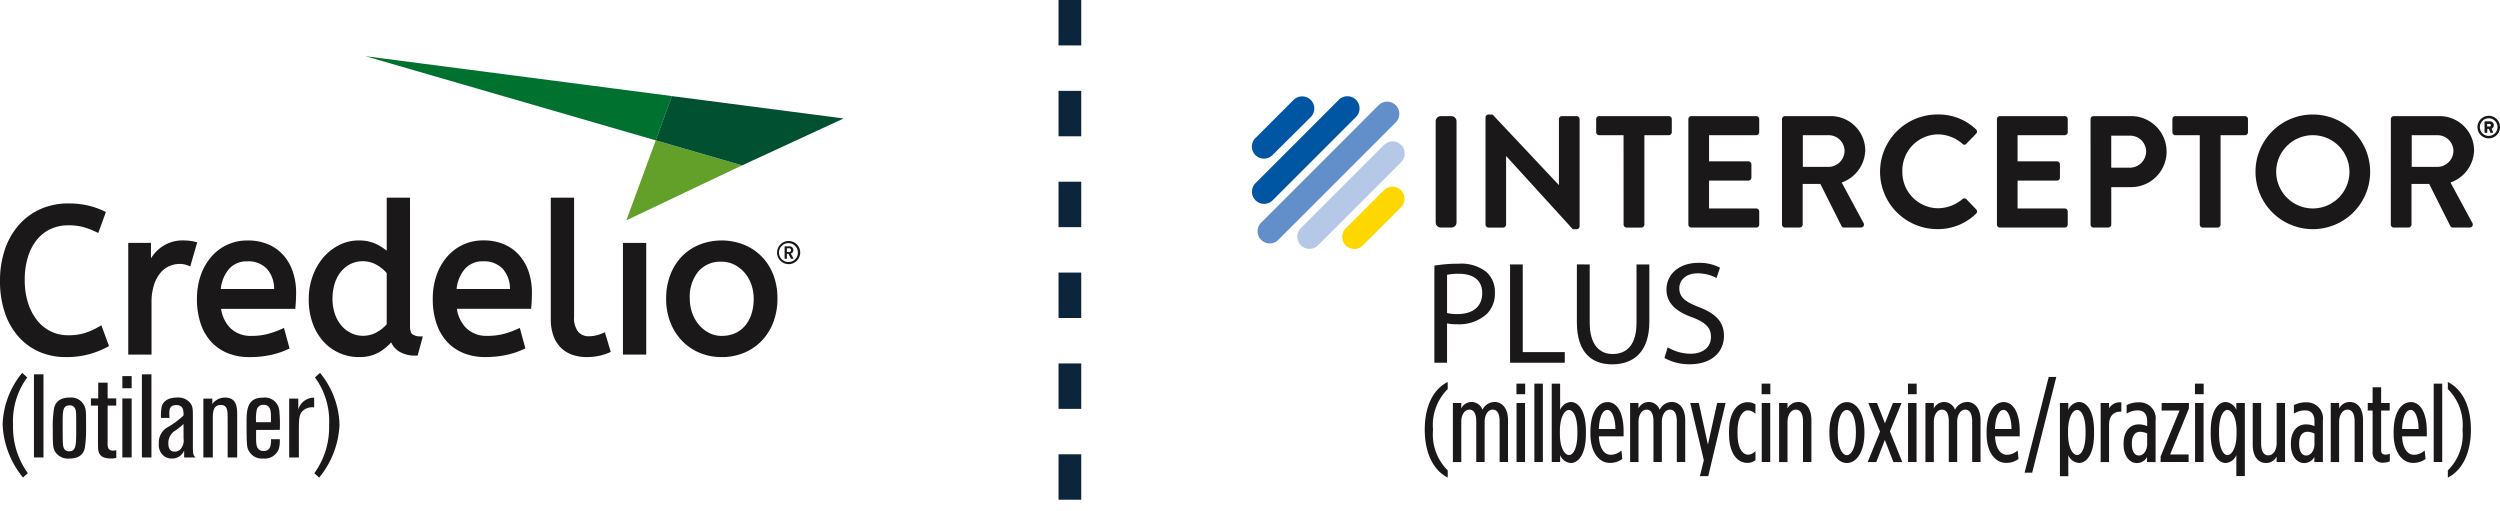 <svg xmlns="http://www.w3.org/2000/svg" xmlns:xlink="http://www.w3.org/1999/xlink" width="220.124" height="45" viewBox="0 0 220.124 45">
  <defs>
    <clipPath id="clip-path">
      <rect id="Rectangle_96" data-name="Rectangle 96" width="74.281" height="37.103" fill="none"/>
    </clipPath>
    <clipPath id="clip-path-2">
      <rect id="Rectangle_108" data-name="Rectangle 108" width="109.921" height="33.577" fill="none"/>
    </clipPath>
  </defs>
  <g id="Group_697" data-name="Group 697" transform="translate(-95.318 -545)">
    <line id="Line_34" data-name="Line 34" y2="45" transform="translate(189.521 545)" fill="none" stroke="#0b253c" stroke-width="2" stroke-dasharray="4"/>
    <g id="Group_292" data-name="Group 292" transform="translate(95.318 549.948)">
      <path id="Path_689" data-name="Path 689" d="M114.237,0,139.8,7.411l1.417-3.9Z" transform="translate(-82.059)" fill="#00712e"/>
      <path id="Path_690" data-name="Path 690" d="M198.63,26.379h0l-.241-.07L195.8,33.35l10.184-4.838h0Z" transform="translate(-140.651 -18.898)" fill="#63a02a"/>
      <path id="Path_691" data-name="Path 691" d="M205.226,26.379h0l-.241-.07Z" transform="translate(-147.246 -18.899)" fill="#00712e"/>
      <path id="Path_692" data-name="Path 692" d="M205.226,26.379h0l-.241-.07Z" transform="translate(-147.246 -18.899)" fill="#63a02a"/>
      <path id="Path_693" data-name="Path 693" d="M204.985,16.369l.241.07,7.357,2.133h0l8.944-4.13L206.4,12.472Z" transform="translate(-147.246 -8.959)" fill="#005031"/>
      <g id="Group_291" data-name="Group 291">
        <g id="Group_290" data-name="Group 290" clip-path="url(#clip-path)">
          <path id="Path_694" data-name="Path 694" d="M9.6,58.594l-.675-1.839-.218.128a6.02,6.02,0,0,1-1.224.551,4.874,4.874,0,0,1-1.475.2,3.409,3.409,0,0,1-2.74-1.315,4.751,4.751,0,0,1-.8-1.535,6.557,6.557,0,0,1-.289-2.008,6.756,6.756,0,0,1,.289-2.062,4.458,4.458,0,0,1,.8-1.513,3.359,3.359,0,0,1,1.21-.929A3.665,3.665,0,0,1,6,47.954a5.019,5.019,0,0,1,1.329.155,6.62,6.62,0,0,1,1.113.421l.211.1.67-1.849L9.153,46.7a7.184,7.184,0,0,0-1.427-.494,7.481,7.481,0,0,0-1.7-.177,5.944,5.944,0,0,0-2.486.508,5.509,5.509,0,0,0-1.91,1.421A6.356,6.356,0,0,0,.418,50.119,8.517,8.517,0,0,0,0,52.847a8.628,8.628,0,0,0,.418,2.774,6.129,6.129,0,0,0,1.191,2.117,5.261,5.261,0,0,0,1.838,1.348,5.76,5.76,0,0,0,2.357.471A7.544,7.544,0,0,0,7.863,59.3a7.763,7.763,0,0,0,1.572-.624Z" transform="translate(0 -33.064)" fill="#1a1818"/>
          <path id="Path_695" data-name="Path 695" d="M43.705,59.865a2.16,2.16,0,0,1,.9-.2,1.885,1.885,0,0,1,.733.128l.219.092.066-.228.549-1.89-.207-.056a3.109,3.109,0,0,0-.5-.088,5.385,5.385,0,0,0-.555-.028,3.182,3.182,0,0,0-1.162.2,3.288,3.288,0,0,0-.918.532,3.426,3.426,0,0,0-.685.771c-.017.026-.03.054-.046.08v-1.37h-2V67.65h2.051V63.04A4.871,4.871,0,0,1,42.37,61.5a3.091,3.091,0,0,1,.558-1.043,2.221,2.221,0,0,1,.777-.6" transform="translate(-28.807 -41.373)" fill="#1a1818"/>
          <path id="Path_696" data-name="Path 696" d="M69.228,65.3,69,65.4a7.646,7.646,0,0,1-1.216.432A5.548,5.548,0,0,1,66.375,66a2.541,2.541,0,0,1-1.862-.682,3.02,3.02,0,0,1-.824-1.7h6.535l.017-.192q.055-.607.055-1.25a5.729,5.729,0,0,0-.263-1.748,4.228,4.228,0,0,0-.8-1.467,3.773,3.773,0,0,0-1.341-1A4.486,4.486,0,0,0,66.03,57.6a4.131,4.131,0,0,0-3.238,1.477,4.97,4.97,0,0,0-.908,1.634,6.253,6.253,0,0,0-.319,2.023,6.754,6.754,0,0,0,.319,2.158,4.478,4.478,0,0,0,.922,1.613,4.018,4.018,0,0,0,1.46,1.012,4.979,4.979,0,0,0,1.909.351,8.692,8.692,0,0,0,1.874-.186,7.169,7.169,0,0,0,1.511-.5l.16-.076Zm-.864-3.428h-4.7a3.2,3.2,0,0,1,.737-1.78,2.073,2.073,0,0,1,1.593-.657,2.252,2.252,0,0,1,1.746.675,2.671,2.671,0,0,1,.624,1.763" transform="translate(-44.224 -41.373)" fill="#1a1818"/>
          <path id="Path_697" data-name="Path 697" d="M105.675,56.272a.415.415,0,0,1-.165-.223,1.44,1.44,0,0,1-.07-.495V44.229h-2.052v4.666a5.64,5.64,0,0,0-.744-.493,3.477,3.477,0,0,0-1.724-.407,3.768,3.768,0,0,0-1.706.4,4.482,4.482,0,0,0-1.4,1.092,5.25,5.25,0,0,0-.943,1.64,5.926,5.926,0,0,0-.348,2.055,6.079,6.079,0,0,0,.339,2.091,4.826,4.826,0,0,0,.937,1.6,4.177,4.177,0,0,0,3.135,1.391,3.427,3.427,0,0,0,1.907-.5,4.669,4.669,0,0,0,.938-.795,1.848,1.848,0,0,0,.668.785,2.7,2.7,0,0,0,1.5.379h.162l.459-1.69H106.3a1.147,1.147,0,0,1-.621-.176m-3.2-.171a2.5,2.5,0,0,1-1.179.293,2.358,2.358,0,0,1-1.056-.241,2.613,2.613,0,0,1-.855-.671,3.16,3.16,0,0,1-.568-1.028,4.062,4.062,0,0,1-.206-1.326,4.438,4.438,0,0,1,.19-1.322,3.1,3.1,0,0,1,.542-1.043,2.572,2.572,0,0,1,.845-.686,2.5,2.5,0,0,1,2.347.091,3.442,3.442,0,0,1,.849.7v4.51a3.052,3.052,0,0,1-.909.717" transform="translate(-69.338 -31.771)" fill="#1a1818"/>
          <path id="Path_698" data-name="Path 698" d="M142.946,58.957a3.773,3.773,0,0,0-1.341-1,4.486,4.486,0,0,0-1.861-.363,4.131,4.131,0,0,0-3.238,1.477,4.971,4.971,0,0,0-.908,1.634,6.253,6.253,0,0,0-.319,2.023,6.754,6.754,0,0,0,.319,2.158,4.478,4.478,0,0,0,.922,1.613,4.018,4.018,0,0,0,1.46,1.012,4.979,4.979,0,0,0,1.909.351,8.692,8.692,0,0,0,1.874-.186,7.169,7.169,0,0,0,1.511-.5l.16-.076-.492-1.8-.226.1a7.645,7.645,0,0,1-1.216.432,5.548,5.548,0,0,1-1.412.165,2.541,2.541,0,0,1-1.862-.682,3.02,3.02,0,0,1-.824-1.7h6.535l.017-.192q.055-.607.055-1.25a5.729,5.729,0,0,0-.263-1.748,4.229,4.229,0,0,0-.8-1.467m-.868,2.913h-4.7a3.2,3.2,0,0,1,.737-1.78,2.073,2.073,0,0,1,1.593-.657,2.252,2.252,0,0,1,1.746.675,2.671,2.671,0,0,1,.624,1.763" transform="translate(-97.174 -41.373)" fill="#1a1818"/>
          <path id="Path_699" data-name="Path 699" d="M176.712,56.176a3.651,3.651,0,0,1-.547.179,2.554,2.554,0,0,1-.619.075,1.2,1.2,0,0,1-.971-.4,1.975,1.975,0,0,1-.356-1.31V44.23h-2.051V54.886a4.307,4.307,0,0,0,.24,1.523,2.805,2.805,0,0,0,.676,1.055,2.7,2.7,0,0,0,1.01.608,3.829,3.829,0,0,0,1.235.192,5.015,5.015,0,0,0,1.106-.114,4.6,4.6,0,0,0,.845-.266l.17-.075-.52-1.726Z" transform="translate(-123.672 -31.772)" fill="#1a1818"/>
          <path id="Path_700" data-name="Path 700" d="M194.725,68.2h2.051V58.368h-2.051Z" transform="translate(-139.876 -41.928)" fill="#1a1818"/>
          <path id="Path_701" data-name="Path 701" d="M216.6,58.98a4.613,4.613,0,0,0-1.565-1.024,5.341,5.341,0,0,0-3.85,0,4.518,4.518,0,0,0-1.556,1.025A4.782,4.782,0,0,0,208.6,60.6a5.742,5.742,0,0,0-.377,2.132,5.642,5.642,0,0,0,.368,2.068,4.879,4.879,0,0,0,1.022,1.626,4.6,4.6,0,0,0,1.555,1.062,5,5,0,0,0,1.955.379,5.051,5.051,0,0,0,1.936-.369,4.586,4.586,0,0,0,1.564-1.053,4.792,4.792,0,0,0,1.032-1.637,5.824,5.824,0,0,0,.367-2.113,5.633,5.633,0,0,0-.377-2.106,4.737,4.737,0,0,0-1.042-1.61M213.119,66a2.4,2.4,0,0,1-1.108-.258,2.863,2.863,0,0,1-.894-.709,3.3,3.3,0,0,1-.6-1.056,3.814,3.814,0,0,1-.214-1.279,3.526,3.526,0,0,1,.746-2.361,2.545,2.545,0,0,1,2.066-.867,2.408,2.408,0,0,1,1.108.258,2.917,2.917,0,0,1,.9.7,3.225,3.225,0,0,1,.595,1.037,3.743,3.743,0,0,1,.214,1.268,4.307,4.307,0,0,1-.2,1.346,3.045,3.045,0,0,1-.558,1.025,2.446,2.446,0,0,1-.876.659,2.83,2.83,0,0,1-1.18.235" transform="translate(-149.569 -41.373)" fill="#1a1818"/>
          <path id="Path_702" data-name="Path 702" d="M2.986,99.4,2.54,99a7.51,7.51,0,0,0-1.721,4.561,7.9,7.9,0,0,0,1.793,4.655l.425-.384a6.909,6.909,0,0,1-1.3-4.261A6.5,6.5,0,0,1,2.986,99.4" transform="translate(-0.588 -71.118)" fill="#1a1818"/>
          <rect id="Rectangle_92" data-name="Rectangle 92" width="0.84" height="7.319" transform="translate(2.988 28.012)" fill="#1a1818"/>
          <path id="Path_703" data-name="Path 703" d="M17.979,106.7c-1.057,0-1.286.612-1.368.922a10.368,10.368,0,0,0-.114,1.9c0,1.3.01,1.6.207,1.949a1.344,1.344,0,0,0,1.244.6c1.078,0,1.286-.591,1.368-.922a10.119,10.119,0,0,0,.114-1.7c0-1.555,0-1.711-.176-2.073a1.283,1.283,0,0,0-1.275-.674m-.041,4.727c-.539,0-.55-.5-.56-.954-.01-.352-.01-1.358-.01-1.513,0-1.068,0-1.576.622-1.576.487,0,.549.435.56.736.01.27.01.881.01,1.317,0,1.441,0,1.99-.622,1.99" transform="translate(-11.85 -76.643)" fill="#1a1818"/>
          <path id="Path_704" data-name="Path 704" d="M29.893,107.377v-3.3h.757v-.632h-.757v-1.389h-.829v1.389h-.643v.632h.622v2.871c0,.954,0,1.057.1,1.3s.332.487,1.057.487a1.551,1.551,0,0,0,.456-.062V108a1.016,1.016,0,0,1-.29.041c-.446,0-.477-.332-.477-.663" transform="translate(-20.416 -73.312)" fill="#1a1818"/>
          <rect id="Rectangle_93" data-name="Rectangle 93" width="0.819" height="5.193" transform="translate(10.773 30.137)" fill="#1a1818"/>
          <rect id="Rectangle_94" data-name="Rectangle 94" width="0.819" height="1.068" transform="translate(10.773 28.167)" fill="#1a1818"/>
          <rect id="Rectangle_95" data-name="Rectangle 95" width="0.84" height="7.319" transform="translate(12.494 28.012)" fill="#1a1818"/>
          <path id="Path_705" data-name="Path 705" d="M52.653,110.874V108.4c0-.705,0-.985-.321-1.317a1.329,1.329,0,0,0-1.047-.384c-.228,0-1.109,0-1.368.757a4.008,4.008,0,0,0-.072,1.037H50.6a3.787,3.787,0,0,1-.021-.384c0-.311,0-.746.622-.746s.632.487.632.912a7.724,7.724,0,0,1-1.306.985,1.533,1.533,0,0,0-.871,1.482,1.236,1.236,0,0,0,.539,1.171,1.205,1.205,0,0,0,.622.155,1.12,1.12,0,0,0,1.068-.715v.622H52.9c-.218-.176-.249-.29-.249-1.1m-.819-.57a1.126,1.126,0,0,1-.332,1,.729.729,0,0,1-.446.156c-.56,0-.56-.539-.56-.767a1.24,1.24,0,0,1,.653-1.109,5.253,5.253,0,0,0,.684-.56Z" transform="translate(-35.67 -76.643)" fill="#1a1818"/>
          <path id="Path_706" data-name="Path 706" d="M65.466,106.7a1.373,1.373,0,0,0-1.109.57v-.477h-.788v5.183H64.4v-3.348c0-.57,0-1.275.695-1.275.612,0,.612.5.612,1.244v3.38h.84v-3.649c0-.715,0-1.628-1.078-1.628" transform="translate(-45.663 -76.643)" fill="#1a1818"/>
          <path id="Path_707" data-name="Path 707" d="M80,109.574a11.487,11.487,0,0,0-.042-1.71,1.279,1.279,0,0,0-1.451-1.13c-1.337,0-1.431,1.016-1.431,2.125,0,2.084.041,2.187.135,2.436a1.311,1.311,0,0,0,1.327.8,1.326,1.326,0,0,0,1.369-.819,2.59,2.59,0,0,0,.093-.881h-.767c0,.529-.052,1.037-.653,1.037s-.632-.539-.653-.736-.01-.715-.01-1.12ZM77.978,107.8a.569.569,0,0,1,.6-.435c.622,0,.632.612.643.891v.643H77.916a3.8,3.8,0,0,1,.062-1.1" transform="translate(-55.366 -76.67)" fill="#1a1818"/>
          <path id="Path_708" data-name="Path 708" d="M91.2,107.785v-.975h-.8v5.183h.85v-2.478c0-.964.062-1.255.228-1.5a1.2,1.2,0,0,1,1.12-.425v-.861a1.433,1.433,0,0,0-1.4,1.057" transform="translate(-64.936 -76.663)" fill="#1a1818"/>
          <path id="Path_709" data-name="Path 709" d="M98.327,99.4a6.5,6.5,0,0,1,1.244,4.178,6.907,6.907,0,0,1-1.3,4.261l.425.384a7.9,7.9,0,0,0,1.793-4.655A7.51,7.51,0,0,0,98.773,99Z" transform="translate(-70.594 -71.118)" fill="#1a1818"/>
          <path id="Path_710" data-name="Path 710" d="M243.924,57.768a1.019,1.019,0,1,0,1.019,1.019,1.019,1.019,0,0,0-1.019-1.019m0,1.849a.831.831,0,1,1,.814-.83.817.817,0,0,1-.814.83" transform="translate(-174.485 -41.496)" fill="#1a1818"/>
          <path id="Path_711" data-name="Path 711" d="M246.033,59.765a.341.341,0,0,0-.355-.338h-.414v1.1h.2v-.437h.141l.225.437h.228l-.245-.464a.307.307,0,0,0,.217-.3m-.38.166h-.186V59.6h.186a.167.167,0,1,1,0,.332" transform="translate(-176.18 -42.688)" fill="#1a1818"/>
        </g>
      </g>
    </g>
    <g id="Group_294" data-name="Group 294" transform="translate(205.521 553.475)">
      <g id="Group_293" data-name="Group 293" transform="translate(0 0)" clip-path="url(#clip-path-2)">
        <path id="Path_712" data-name="Path 712" d="M26.122,47.314c0,1.959.7,3.472,1.913,4.149l.109.061v-.637l-.027-.022a4.459,4.459,0,0,1-1.265-3.55,4.475,4.475,0,0,1,1.265-3.561l.027-.022V43.1l-.109.061c-1.233.687-1.913,2.161-1.913,4.149" transform="translate(-10.876 -17.947)" fill="#1a1818"/>
        <path id="Path_713" data-name="Path 713" d="M34.028,46.126a1.191,1.191,0,0,0-1.055.687,1.013,1.013,0,0,0-1.867-.123v-.477h-.739v5.2h.739V47.864c0-.617.3-1.066.711-1.066.528,0,.607.632.607,1.008v3.6h.739V47.864c0-.617.3-1.066.712-1.066.528,0,.606.632.606,1.008v3.6h.739v-3.69c0-.969-.468-1.595-1.192-1.595" transform="translate(-12.644 -19.205)" fill="#1a1818"/>
        <rect id="Rectangle_97" data-name="Rectangle 97" width="0.768" height="0.93" transform="translate(23.319 25.304)" fill="#1a1818"/>
        <rect id="Rectangle_98" data-name="Rectangle 98" width="0.748" height="5.198" transform="translate(23.329 27.007)" fill="#1a1818"/>
        <rect id="Rectangle_99" data-name="Rectangle 99" width="0.748" height="6.901" transform="translate(24.897 25.304)" fill="#1a1818"/>
        <path id="Path_714" data-name="Path 714" d="M46.96,44.972a1.1,1.1,0,0,0-.941.7V43.356H45.28v6.9h.739v-.607a1.1,1.1,0,0,0,.941.693c.612,0,1.327-.67,1.327-2.56v-.249c0-1.89-.714-2.561-1.327-2.561m.578,2.58v.211c0,1.3-.372,1.879-.741,1.879-.386,0-.8-.648-.8-1.85v-.268c0-1.2.411-1.851.8-1.851.369,0,.741.581.741,1.879" transform="translate(-18.853 -18.051)" fill="#1a1818"/>
        <path id="Path_715" data-name="Path 715" d="M52.614,46.143c-.692,0-1.5.693-1.5,2.647v.134c0,1.775.859,2.571,1.709,2.571a1.816,1.816,0,0,0,1.062-.318l.039-.023-.074-.74-.1.066a1.4,1.4,0,0,1-.839.3c-.613,0-1-.605-1.053-1.624h2.178V48.7c0-1.579-.545-2.56-1.421-2.56m-.758,2.373c.037-1.039.325-1.682.758-1.682.4,0,.688.7.7,1.682Z" transform="translate(-21.282 -19.212)" fill="#1a1818"/>
        <path id="Path_716" data-name="Path 716" d="M60.757,46.126a1.189,1.189,0,0,0-1.054.687,1.013,1.013,0,0,0-1.867-.123v-.477H57.1v5.2h.739V47.864c0-.617.3-1.066.711-1.066.528,0,.606.632.606,1.008v3.6h.739V47.864c0-.617.3-1.066.711-1.066.528,0,.606.632.606,1.008v3.6h.739v-3.69c0-.969-.468-1.595-1.192-1.595" transform="translate(-23.772 -19.205)" fill="#1a1818"/>
        <path id="Path_717" data-name="Path 717" d="M67.731,49.948l-.8-3.675h-.755l1.195,5.039-.344,1.4h.734l1.528-6.442h-.745Z" transform="translate(-27.552 -19.266)" fill="#1a1818"/>
        <path id="Path_718" data-name="Path 718" d="M73.649,46.159c-.749,0-1.624.681-1.624,2.6v.153c0,1.909.833,2.589,1.613,2.589a1.144,1.144,0,0,0,.682-.214l.032-.022v-.79l-.117.092a.894.894,0,0,1-.52.213c-.455,0-.941-.486-.941-1.85v-.191c0-1.279.467-1.861.9-1.861a.925.925,0,0,1,.56.206l.116.085v-.815l-.033-.022a1.205,1.205,0,0,0-.671-.174" transform="translate(-29.988 -19.219)" fill="#1a1818"/>
        <rect id="Rectangle_100" data-name="Rectangle 100" width="0.748" height="5.198" transform="translate(44.917 27.007)" fill="#1a1818"/>
        <rect id="Rectangle_101" data-name="Rectangle 101" width="0.768" height="0.93" transform="translate(44.907 25.304)" fill="#1a1818"/>
        <path id="Path_719" data-name="Path 719" d="M81.251,46.126a1.059,1.059,0,0,0-.931.566v-.48h-.74v5.2h.74V47.883c0-.629.308-1.085.731-1.085.552,0,.634.644.634,1.027V51.41h.739v-3.69c0-.983-.449-1.595-1.173-1.595" transform="translate(-33.134 -19.205)" fill="#1a1818"/>
        <path id="Path_720" data-name="Path 720" d="M88.715,46.142c-.91,0-1.547,1.073-1.547,2.609v.144c0,1.536.632,2.608,1.537,2.608s1.547-1.072,1.547-2.608v-.144c0-1.536-.632-2.609-1.537-2.609m.788,2.6v.153c0,1.258-.4,1.917-.8,1.917s-.8-.658-.8-1.917v-.153c0-1.124.328-1.908.8-1.908s.8.784.8,1.908" transform="translate(-36.293 -19.211)" fill="#1a1818"/>
        <path id="Path_721" data-name="Path 721" d="M95.925,46.273h-.762l-.7,1.794-.7-1.794H93L94.034,48.8l-1.091,2.675H93.7l.753-1.947.736,1.9.018.047h.781L94.9,48.776Z" transform="translate(-38.697 -19.266)" fill="#1a1818"/>
        <rect id="Rectangle_102" data-name="Rectangle 102" width="0.766" height="0.93" transform="translate(57.792 25.304)" fill="#1a1818"/>
        <rect id="Rectangle_103" data-name="Rectangle 103" width="0.749" height="5.198" transform="translate(57.8 27.007)" fill="#1a1818"/>
        <path id="Path_722" data-name="Path 722" d="M105.317,46.126a1.193,1.193,0,0,0-1.055.687,1.013,1.013,0,0,0-1.866-.123v-.477h-.739v5.2h.739V47.864c0-.617.3-1.066.711-1.066.528,0,.606.632.606,1.008v3.6h.739V47.864c0-.617.3-1.066.713-1.066.385,0,.606.367.606,1.008v3.6h.738v-3.69c0-.969-.468-1.595-1.192-1.595" transform="translate(-42.326 -19.205)" fill="#1a1818"/>
        <path id="Path_723" data-name="Path 723" d="M112.382,46.143c-.692,0-1.5.693-1.5,2.647v.134c0,1.775.859,2.571,1.709,2.571a1.819,1.819,0,0,0,1.062-.317l.039-.024-.074-.74-.1.066a1.4,1.4,0,0,1-.84.3c-.612,0-1-.605-1.053-1.624H113.8V48.7c0-1.579-.545-2.56-1.422-2.56m-.758,2.373c.037-1.039.325-1.682.758-1.682.4,0,.688.7.7,1.682Z" transform="translate(-46.167 -19.212)" fill="#1a1818"/>
        <path id="Path_724" data-name="Path 724" d="M116.617,50.771h.668l2.122-8.431h-.667Z" transform="translate(-48.554 -17.628)" fill="#1a1818"/>
        <path id="Path_725" data-name="Path 725" d="M123.627,46.125a1.1,1.1,0,0,0-.943.7v-.61h-.738v6.442h.738V50.8a1.1,1.1,0,0,0,.943.693c.612,0,1.325-.67,1.325-2.56v-.249c0-1.89-.713-2.561-1.325-2.561m.576,2.58v.211c0,1.3-.372,1.879-.74,1.879-.387,0-.8-.648-.8-1.85v-.268c0-1.2.411-1.851.8-1.851.368,0,.74.581.74,1.879" transform="translate(-50.774 -19.204)" fill="#1a1818"/>
        <path id="Path_726" data-name="Path 726" d="M128.83,46.709v-.478h-.739v5.2h.739V48.159c0-.738.361-1.161.989-1.161h.092v-.821l-.068-.005a1.085,1.085,0,0,0-1.013.536" transform="translate(-53.332 -19.223)" fill="#1a1818"/>
        <path id="Path_727" data-name="Path 727" d="M132.875,46.175a2.258,2.258,0,0,0-1.018.228l-.041.02v.739l.107-.055a1.825,1.825,0,0,1,.877-.222c.683,0,.826.517.826.951v.434a1.881,1.881,0,0,0-.731-.153c-.831,0-1.346.648-1.346,1.691v.1c0,.934.494,1.613,1.173,1.613a1.011,1.011,0,0,0,.894-.535v.449h.75V47.779a1.41,1.41,0,0,0-1.489-1.6m.749,2.75v.92c0,.5-.274,1.008-.731,1.008-.38,0-.617-.379-.617-.989v-.1c0-.625.27-1,.723-1a1.534,1.534,0,0,1,.625.155" transform="translate(-54.771 -19.225)" fill="#1a1818"/>
        <path id="Path_728" data-name="Path 728" d="M137.222,46.936H138.8l-1.663,4.042-.005.493H139.6v-.663h-1.63l1.653-4.042.006-.493h-2.4Z" transform="translate(-57.097 -19.266)" fill="#1a1818"/>
        <rect id="Rectangle_104" data-name="Rectangle 104" width="0.749" height="5.198" transform="translate(83.071 27.007)" fill="#1a1818"/>
        <rect id="Rectangle_105" data-name="Rectangle 105" width="0.767" height="0.93" transform="translate(83.062 25.304)" fill="#1a1818"/>
        <path id="Path_729" data-name="Path 729" d="M146.95,46.819a1.1,1.1,0,0,0-.941-.692c-.607,0-1.316.67-1.316,2.56v.248c0,1.89.709,2.561,1.316,2.561a1.093,1.093,0,0,0,.941-.7v1.854h.748V46.212h-.748Zm.019,1.859v.268c0,1.2-.411,1.85-.8,1.85-.369,0-.741-.581-.741-1.879v-.21c0-1.3.372-1.88.741-1.88.386,0,.8.648.8,1.851" transform="translate(-60.244 -19.205)" fill="#1a1818"/>
        <path id="Path_730" data-name="Path 730" d="M153.139,49.81c0,.623-.307,1.075-.731,1.075-.553,0-.636-.644-.636-1.027V46.273h-.739v3.69c0,.983.449,1.595,1.173,1.595a1.065,1.065,0,0,0,.932-.563v.477h.739v-5.2h-.739Z" transform="translate(-62.884 -19.266)" fill="#1a1818"/>
        <path id="Path_731" data-name="Path 731" d="M158.113,46.175a2.26,2.26,0,0,0-1.018.228l-.041.02v.739l.107-.055a1.825,1.825,0,0,1,.877-.222c.683,0,.826.517.826.951v.434a1.876,1.876,0,0,0-.731-.153c-.831,0-1.346.648-1.346,1.691v.1c0,.934.494,1.613,1.173,1.613a1.011,1.011,0,0,0,.894-.535v.449h.75V47.779a1.41,1.41,0,0,0-1.489-1.6m.75,2.75v.92c0,.5-.274,1.008-.731,1.008-.38,0-.617-.379-.617-.989v-.1c0-.625.27-1,.723-1a1.511,1.511,0,0,1,.626.155" transform="translate(-65.279 -19.225)" fill="#1a1818"/>
        <path id="Path_732" data-name="Path 732" d="M164.471,46.126a1.059,1.059,0,0,0-.931.567v-.481H162.8v5.2h.739V47.883c0-.629.308-1.085.731-1.085.552,0,.634.644.634,1.027V51.41h.74v-3.69c0-.983-.45-1.595-1.174-1.595" transform="translate(-67.783 -19.205)" fill="#1a1818"/>
        <path id="Path_733" data-name="Path 733" d="M169.964,49.828c-.251,0-.4-.068-.4-.415V45.947h.756v-.664h-.756V43.9h-.749v1.387h-.429v.664h.429v3.61a.879.879,0,0,0,1.011.972,1.344,1.344,0,0,0,.458-.092l.045-.019v-.667l-.1.033a.969.969,0,0,1-.273.044" transform="translate(-70.11 -18.276)" fill="#1a1818"/>
        <path id="Path_734" data-name="Path 734" d="M173.789,46.143c-.692,0-1.5.693-1.5,2.647v.134c0,1.775.859,2.571,1.709,2.571a1.819,1.819,0,0,0,1.062-.317l.039-.024-.074-.74-.1.066a1.4,1.4,0,0,1-.839.3c-.613,0-1-.605-1.055-1.624h2.179V48.7c0-1.579-.544-2.56-1.421-2.56m-.759,2.373c.037-1.039.326-1.682.759-1.682.4,0,.686.7.7,1.682Z" transform="translate(-71.734 -19.212)" fill="#1a1818"/>
        <rect id="Rectangle_106" data-name="Rectangle 106" width="0.749" height="6.901" transform="translate(104.084 25.304)" fill="#1a1818"/>
        <path id="Path_735" data-name="Path 735" d="M180.576,43.165l-.109-.06v.627l.027.022a4.45,4.45,0,0,1,1.265,3.56,4.438,4.438,0,0,1-1.265,3.551l-.027.022v.637l.109-.06c1.222-.675,1.923-2.188,1.923-4.15,0-1.991-.683-3.464-1.923-4.149" transform="translate(-75.139 -17.947)" fill="#1a1818"/>
        <path id="Rectangle_107" data-name="Rectangle 107" d="M.456,0h.923a.457.457,0,0,1,.457.457v8.9a.457.457,0,0,1-.457.457H.457A.457.457,0,0,1,0,9.356V.456A.456.456,0,0,1,.456,0Z" transform="translate(16.208 1.748)" fill="#1a1818"/>
        <path id="Path_736" data-name="Path 736" d="M35.288,3.007a.264.264,0,0,1,.267-.252h.35l5.832,6.2h.014V3.161a.266.266,0,0,1,.266-.266h1.29a.276.276,0,0,1,.266.266V12.6a.263.263,0,0,1-.266.252h-.336l-5.86-6.435H37.1v6.028a.267.267,0,0,1-.267.266H35.555a.276.276,0,0,1-.267-.266Z" transform="translate(-14.692 -1.147)" fill="#1a1818"/>
        <path id="Path_737" data-name="Path 737" d="M54.394,4.677H52.249a.266.266,0,0,1-.266-.267V3.261a.266.266,0,0,1,.266-.267h6.126a.266.266,0,0,1,.266.267V4.41a.266.266,0,0,1-.266.267H56.23v7.865a.275.275,0,0,1-.266.267h-1.3a.276.276,0,0,1-.267-.267Z" transform="translate(-21.644 -1.246)" fill="#1a1818"/>
        <path id="Path_738" data-name="Path 738" d="M65.891,3.261a.266.266,0,0,1,.266-.266h5.706a.266.266,0,0,1,.267.266v1.15a.266.266,0,0,1-.267.266h-4.15v2.3h3.462a.276.276,0,0,1,.267.266V8.406a.267.267,0,0,1-.267.267H67.714v2.454h4.15a.266.266,0,0,1,.267.266v1.149a.267.267,0,0,1-.267.267H66.157a.266.266,0,0,1-.266-.267Z" transform="translate(-27.434 -1.247)" fill="#1a1818"/>
        <path id="Path_739" data-name="Path 739" d="M80.015,3.26a.266.266,0,0,1,.267-.266h4.009a3.037,3.037,0,0,1,3.056,3.014A3.094,3.094,0,0,1,85.272,8.84L87.193,12.4a.265.265,0,0,1-.238.406H85.483a.24.24,0,0,1-.225-.125L83.394,8.966H81.838v3.575a.276.276,0,0,1-.267.266H80.282a.265.265,0,0,1-.267-.266Zm4.122,4.206a1.429,1.429,0,0,0,1.388-1.431,1.4,1.4,0,0,0-1.388-1.359H81.851v2.79Z" transform="translate(-33.315 -1.246)" fill="#1a1818"/>
        <path id="Path_740" data-name="Path 740" d="M99.849,2.754a4.743,4.743,0,0,1,3.392,1.3.262.262,0,0,1,.015.392l-.856.884a.224.224,0,0,1-.35,0,3.317,3.317,0,0,0-2.16-.827,3.178,3.178,0,0,0-3.125,3.266,3.175,3.175,0,0,0,3.141,3.239,3.365,3.365,0,0,0,2.144-.8.257.257,0,0,1,.35,0l.868.9a.265.265,0,0,1-.013.378,4.811,4.811,0,0,1-3.407,1.36,5.047,5.047,0,1,1,0-10.094" transform="translate(-39.466 -1.147)" fill="#1a1818"/>
        <path id="Path_741" data-name="Path 741" d="M112.442,3.261a.265.265,0,0,1,.267-.266h5.7a.266.266,0,0,1,.267.266v1.15a.266.266,0,0,1-.267.266h-4.149v2.3h3.464a.275.275,0,0,1,.266.266V8.406a.266.266,0,0,1-.266.267h-3.464v2.454h4.149a.266.266,0,0,1,.267.266v1.149a.266.266,0,0,1-.267.267h-5.7a.265.265,0,0,1-.267-.267Z" transform="translate(-46.816 -1.247)" fill="#1a1818"/>
        <path id="Path_742" data-name="Path 742" d="M126.566,3.26a.266.266,0,0,1,.267-.266h3.295a3.126,3.126,0,1,1,.015,6.253h-1.753v3.295a.275.275,0,0,1-.266.266h-1.29a.266.266,0,0,1-.267-.266Zm3.449,4.276a1.446,1.446,0,0,0,1.445-1.459,1.4,1.4,0,0,0-1.445-1.36h-1.627V7.536Z" transform="translate(-52.697 -1.246)" fill="#1a1818"/>
        <path id="Path_743" data-name="Path 743" d="M141.323,4.677h-2.144a.267.267,0,0,1-.267-.267V3.261a.267.267,0,0,1,.267-.267H145.3a.267.267,0,0,1,.267.267V4.41a.266.266,0,0,1-.267.267h-2.145v7.865a.274.274,0,0,1-.266.267h-1.3a.277.277,0,0,1-.267-.267Z" transform="translate(-57.837 -1.246)" fill="#1a1818"/>
        <path id="Path_744" data-name="Path 744" d="M156.485,2.755a5.047,5.047,0,1,1-5.033,5.061,5.036,5.036,0,0,1,5.033-5.061m0,8.271a3.225,3.225,0,1,0-3.212-3.211,3.231,3.231,0,0,0,3.212,3.211" transform="translate(-63.058 -1.147)" fill="#1a1818"/>
        <path id="Path_745" data-name="Path 745" d="M171.871,3.26a.265.265,0,0,1,.266-.266h4.01A3.036,3.036,0,0,1,179.2,6.008a3.094,3.094,0,0,1-2.077,2.832l1.922,3.561a.265.265,0,0,1-.239.406h-1.471a.242.242,0,0,1-.225-.125l-1.865-3.715h-1.556v3.575a.275.275,0,0,1-.266.266h-1.29a.265.265,0,0,1-.266-.266Zm4.12,4.206a1.428,1.428,0,0,0,1.389-1.431,1.4,1.4,0,0,0-1.389-1.359h-2.284v2.79Z" transform="translate(-71.56 -1.246)" fill="#1a1818"/>
        <path id="Path_746" data-name="Path 746" d="M5.207.326A1.069,1.069,0,0,0,3.7.326l0,0L.314,3.709h0l0,0L.272,3.75l0,0a1.065,1.065,0,0,0,1.5,1.5l0,0,.037-.038,0,0,0,0L5.207,1.838h0a1.068,1.068,0,0,0,0-1.512" transform="translate(0 -0.005)" fill="#0056a3"/>
        <path id="Path_747" data-name="Path 747" d="M13.056,1.131a1.071,1.071,0,0,0-1.512,0h0L1.186,11.491A1.069,1.069,0,0,0,2.7,13l.006-.009L13.056,2.644a1.071,1.071,0,0,0,0-1.513" transform="translate(-0.363 -0.341)" fill="#628fc9"/>
        <path id="Path_748" data-name="Path 748" d="M9.215.313A1.069,1.069,0,0,0,7.7.313l0,0L.368,7.648h0A1.069,1.069,0,0,0,1.879,9.161h0L9.215,1.825a1.068,1.068,0,0,0,0-1.512" transform="translate(-0.023 0)" fill="#0056a3"/>
        <path id="Path_749" data-name="Path 749" d="M16.03,7.129a1.069,1.069,0,0,0-1.512,0L7.183,14.464h0a1.069,1.069,0,0,0,1.512,1.511h0L16.03,8.64a1.069,1.069,0,0,0,0-1.512" transform="translate(-2.86 -2.838)" fill="#b6c8e7"/>
        <path id="Path_750" data-name="Path 750" d="M18.838,13.956a1.07,1.07,0,0,0-1.512,0h0L13.9,17.38l0,0a1.065,1.065,0,0,0,1.5,1.5l0,0,3.425-3.424a1.07,1.07,0,0,0,0-1.512" transform="translate(-5.675 -5.68)" fill="gold"/>
        <path id="Path_751" data-name="Path 751" d="M185.924,2.948a.993.993,0,1,1-.99.994,1,1,0,0,1,.99-.994m0,1.77a.776.776,0,1,0-.775-.776.775.775,0,0,0,.775.776m-.368-1.231a.052.052,0,0,1,.051-.053h.43a.334.334,0,0,1,.339.342.321.321,0,0,1-.2.307l.128.287a.051.051,0,0,1-.048.074h-.148a.061.061,0,0,1-.05-.039L185.94,4.1H185.8v.3a.052.052,0,0,1-.053.052h-.137a.051.051,0,0,1-.051-.052Zm.449.406a.113.113,0,0,0,0-.226h-.218v.226Z" transform="translate(-76.999 -1.227)" fill="#1a1818"/>
        <path id="Path_752" data-name="Path 752" d="M27.574,25.432a12.874,12.874,0,0,1,2.144-.168,3.556,3.556,0,0,1,2.427.72,2.327,2.327,0,0,1,.758,1.81,2.547,2.547,0,0,1-.668,1.849,3.586,3.586,0,0,1-2.645.951,3.847,3.847,0,0,1-.9-.077v3.467H27.574Zm1.117,4.174a3.777,3.777,0,0,0,.925.09c1.348,0,2.17-.655,2.17-1.85,0-1.143-.809-1.695-2.042-1.695a4.688,4.688,0,0,0-1.053.09Z" transform="translate(-11.481 -10.519)" fill="#1a1818"/>
        <path id="Path_753" data-name="Path 753" d="M38.992,25.375h1.117v7.718h3.7v.937H38.992Z" transform="translate(-16.235 -10.565)" fill="#1a1818"/>
        <path id="Path_754" data-name="Path 754" d="M50.2,25.375V30.5c0,1.939.86,2.761,2.016,2.761,1.284,0,2.106-.847,2.106-2.761V25.375h1.13v5.047c0,2.657-1.4,3.749-3.274,3.749-1.773,0-3.108-1.015-3.108-3.7v-5.1Z" transform="translate(-20.43 -10.565)" fill="#1a1818"/>
        <path id="Path_755" data-name="Path 755" d="M62.571,32.569a3.965,3.965,0,0,0,2,.565c1.143,0,1.81-.6,1.81-1.477,0-.809-.462-1.272-1.631-1.721-1.413-.5-2.286-1.233-2.286-2.453,0-1.348,1.117-2.35,2.8-2.35a3.932,3.932,0,0,1,1.913.424l-.308.912a3.447,3.447,0,0,0-1.644-.411c-1.182,0-1.631.707-1.631,1.3,0,.809.527,1.208,1.721,1.67,1.464.565,2.209,1.271,2.209,2.542,0,1.335-.989,2.492-3.031,2.492a4.466,4.466,0,0,1-2.208-.553Z" transform="translate(-25.934 -10.464)" fill="#1a1818"/>
      </g>
    </g>
  </g>
</svg>
